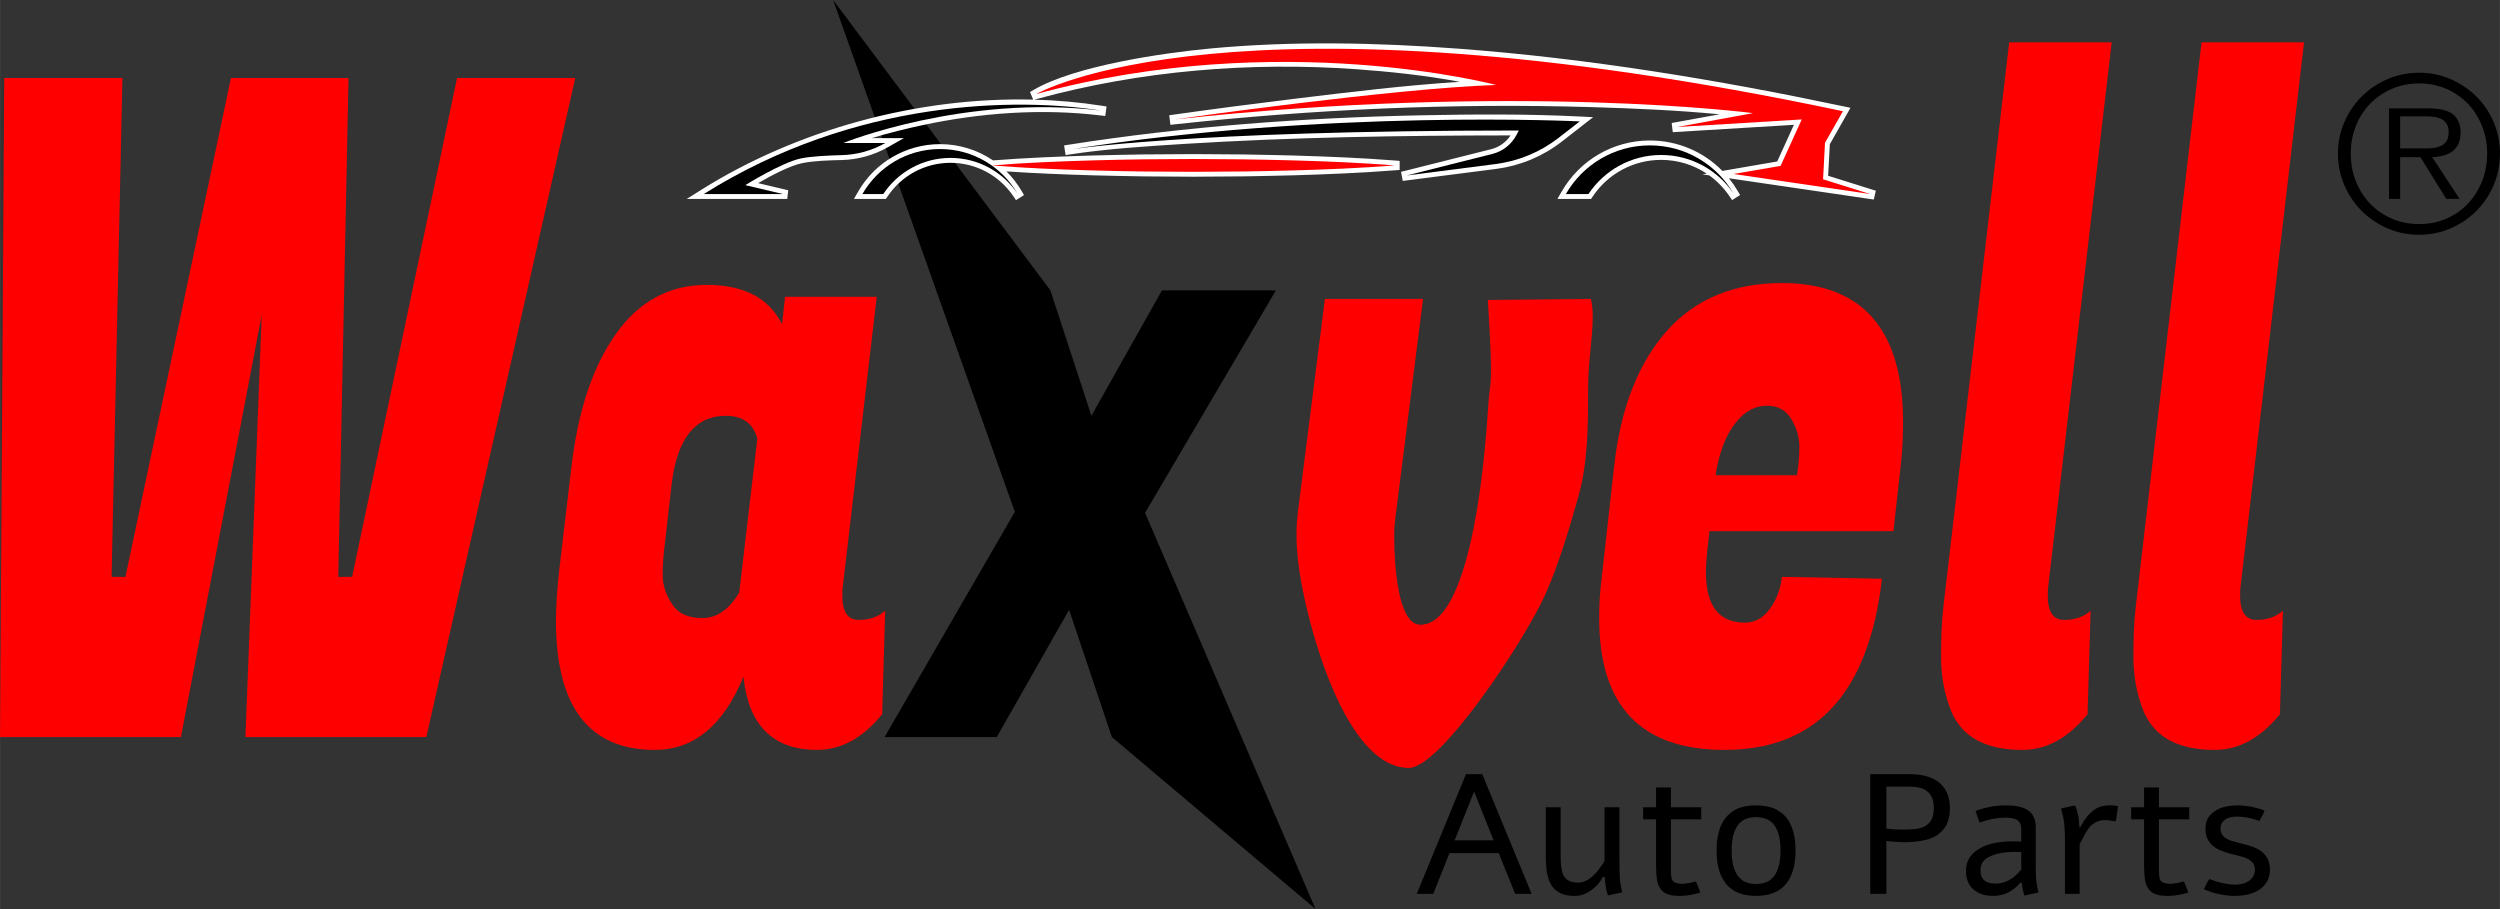 <?xml version="1.0" encoding="UTF-8"?>
<!DOCTYPE svg PUBLIC "-//W3C//DTD SVG 1.1//EN" "http://www.w3.org/Graphics/SVG/1.1/DTD/svg11.dtd">
<!-- Creator: CorelDRAW -->
<svg xmlns="http://www.w3.org/2000/svg" xml:space="preserve" width="51.088mm" height="18.575mm" version="1.1" style="shape-rendering:geometricPrecision; text-rendering:geometricPrecision; image-rendering:optimizeQuality; fill-rule:evenodd; clip-rule:evenodd"
viewBox="0 0 98304.47 35743.13"
 xmlns:xlink="http://www.w3.org/1999/xlink"
 xmlns:xodm="http://www.corel.com/coreldraw/odm/2003">
 <rect x="0" y="0" width="98304.47" height="35743.13" fill="#333333" stroke="none"/>
 <defs>
  <style type="text/css">
   <![CDATA[
    .fil4 {fill:black}
    .fil3 {fill:red}
    .fil2 {fill:white}
    .fil1 {fill:black;fill-rule:nonzero}
    .fil0 {fill:red;fill-rule:nonzero}
   ]]>
  </style>
 </defs>
 <g id="Katman_x0020_1">
  <polygon class="fil0" points="13704.09,3067.78 13300.97,22684.8 13846.29,22684.8 17971.82,3067.78 22619,3067.78 16762.64,28983.93 9649.76,28983.93 10289.95,12390.43 7112.87,28983.93 -0,28983.93 165.87,3067.78 4813.05,3067.78 4386.26,22684.8 4931.58,22684.8 9080.77,3067.78 "/>
  <path class="fil0" d="M33122.92 23440.83c0,611.9 213.4,935.75 640.19,935.75 403.12,0 758.72,-107.95 1043.31,-360.02l-118.72 4067.41c-758.72,935.94 -1612.11,1403.91 -2560.56,1403.91 -1730.83,0 -2702.95,-971.92 -2892.49,-2879.59 -782.58,1907.67 -1944.23,2879.59 -3485.34,2879.59 -2584.42,0 -3888.46,-1691.77 -3888.46,-5075.32 0,-575.92 47.34,-1223.8 118.53,-1907.67l497.99 -4211.34c260.73,-2159.74 829.72,-3887.5 1754.5,-5183.27 900.92,-1259.79 2086.43,-1907.67 3556.34,-1907.67 1446.44,0 2442.22,503.95 2963.68,1547.84l118.72 -1079.87 3603.68 0 -1327.71 11338.26c-23.67,143.93 -23.67,287.86 -23.67,431.99zm-7018.01 -1727.76c-23.67,215.9 -47.53,503.95 -47.53,899.76 0,396 118.72,755.83 355.79,1115.85 237.06,396 640,575.92 1209.18,575.92 545.32,0 1043.12,-323.85 1446.24,-1007.91l711.38 -6047.05c-166.06,-611.9 -592.85,-899.76 -1233.04,-899.76 -1209.18,0 -1920.37,899.76 -2133.77,2663.5l-308.26 2699.68z"/>
  <path class="fil0" d="M67814.46 29487.88c-3295.61,0 -4931.58,-1727.76 -4931.58,-5183.27 0,-467.97 23.67,-1007.91 94.86,-1547.84l497.8 -4463.22c260.92,-2303.67 972.12,-4067.41 2110.29,-5327.2 1114.31,-1223.8 2608.09,-1835.7 4481.12,-1835.7 3177.08,0 4765.52,1835.7 4765.52,5471.13 0,539.94 -23.67,1115.85 -94.67,1727.76l-284.59 2555.55 -7231.41 0 -94.86 827.99c-23.67,287.86 -47.53,539.94 -47.53,791.82 0,1331.75 521.66,1979.64 1541.3,1979.64 379.26,0 711.19,-179.91 971.92,-539.74 260.92,-360.02 426.79,-792.01 474.32,-1259.98l3935.8 71.97c-521.66,4499.4 -2584.42,6731.11 -6188.29,6731.11zm2845.15 -10798.52c71.2,-395.81 94.86,-791.82 94.86,-1151.64 0,-324.04 -94.86,-683.87 -308.26,-1043.89 -213.4,-360.02 -521.66,-539.94 -972.12,-539.94 -450.46,0 -877.25,215.9 -1232.85,683.87 -379.46,467.97 -640.19,1151.84 -782.39,2051.6l3200.74 0z"/>
  <path class="fil0" d="M80523.15 23440.83c0,611.9 213.4,935.75 640.19,935.75 403.12,0 758.72,-107.95 1043.31,-360.02l-118.53 4067.41c-758.72,935.94 -1612.3,1403.91 -2560.75,1403.91 -1446.24,0 -2370.83,-503.95 -2797.62,-1511.86 -260.92,-647.88 -403.12,-1367.73 -403.12,-2123.57 0,-756.03 23.67,-1439.89 94.86,-2015.81l2584.42 -22172.58 4030.47 0 -2489.36 21344.78c-23.86,143.93 -23.86,287.86 -23.86,431.99z"/>
  <path class="fil0" d="M88086.68 23440.83c0,611.9 213.4,935.75 640.19,935.75 403.12,0 758.72,-107.95 1043.31,-360.02l-118.53 4067.41c-758.72,935.94 -1612.3,1403.91 -2560.75,1403.91 -1446.24,0 -2370.83,-503.95 -2797.62,-1511.86 -260.92,-647.88 -403.12,-1367.73 -403.12,-2123.57 0,-756.03 23.67,-1439.89 94.86,-2015.81l2584.23 -22172.58 4030.66 0 -2489.36 21344.78c-23.86,143.93 -23.86,287.86 -23.86,431.99z"/>
  <path class="fil1" d="M59579.38 35148.93l-647.31 -1602.49 -1934.99 0 -640.38 1602.49 -647.31 0 1934.99 -4706.83 640.38 0 1941.92 4706.83 -647.31 0zm-2380.45 -2105.29l1531.29 0 -765.65 -1917.68 -765.65 1917.68zm6591.41 2045.06l-563.8 120.65c-41.56,-127.38 -76.39,-254.77 -90.44,-375.42 -13.85,-60.42 -20.78,-174.33 -34.83,-348.67l-69.46 0c-125.27,221.29 -278.43,395.43 -466.43,523 -201.85,147.4 -410.63,221.09 -640.38,221.09 -334.04,0 -591.5,-80.43 -765.65,-241.3 -153.17,-127.38 -257.46,-335.2 -320.19,-610.17 -34.83,-187.8 -55.61,-462.58 -55.61,-838l0 -1797.03 584.77 0 0 1957.89c0,321.73 34.64,556.48 97.37,697.34 97.37,207.82 292.29,308.45 591.7,308.45 201.85,0 410.63,-93.9 605.55,-288.44 139.12,-127.38 278.43,-315.19 431.41,-563.22l0 -2112.02 584.77 0 0 2105.29c0,288.44 6.93,536.47 20.78,751.02 14.05,134.12 41.76,294.98 90.44,489.52zm1329.63 -4123.6l584.58 0 0 777.77 1190.32 0 0 476.05 -1190.32 0 0 1951.16c0,134.12 6.93,234.75 14.05,301.72 6.93,66.96 27.71,120.65 55.61,160.86 62.54,80.43 180.88,120.65 361.95,120.65 97.37,0 194.92,-13.28 285.36,-33.48 97.37,-13.28 180.88,-40.22 264.39,-60.23 62.73,133.93 118.34,274.78 174.14,435.84 -271.51,87.17 -543.01,133.93 -814.52,133.93 -194.73,0 -354.83,-20.01 -473.17,-66.96 -118.34,-40.22 -208.78,-113.91 -278.43,-207.82 -69.66,-100.64 -118.34,-221.29 -139.31,-362.14 -20.78,-134.12 -34.64,-328.46 -34.64,-576.5l0 -1797.03 -508.19 0 0 -476.05 508.19 0 0 -777.77zm3925.6 704.07c111.41,0 229.75,6.54 348.09,26.75 118.15,13.47 236.49,46.95 355.02,87.17 111.22,53.69 222.63,113.91 326.92,201.08 104.49,80.62 194.92,187.8 271.51,315.19 76.58,134.12 139.31,294.98 188,482.79 41.76,181.07 69.66,408.9 69.66,663.86 0,254.77 -27.9,482.79 -69.66,663.66 -48.68,187.8 -111.41,348.67 -188,476.05 -76.58,134.12 -167.02,241.49 -271.51,328.66 -104.29,80.43 -215.7,147.4 -326.92,194.35 -118.53,46.95 -236.87,80.43 -355.02,93.9 -118.34,20.2 -236.68,26.75 -348.09,26.75 -111.41,0 -222.82,-6.54 -340.97,-26.75 -118.53,-13.47 -236.87,-46.95 -355.02,-93.9 -111.41,-46.95 -222.82,-113.91 -320.19,-194.35 -104.49,-87.17 -194.92,-194.54 -271.51,-328.66 -83.51,-127.38 -146.24,-288.25 -188,-476.05 -48.68,-180.88 -69.46,-408.9 -69.46,-663.66 0,-254.96 20.78,-482.79 69.46,-663.86 41.76,-187.8 104.49,-348.67 188,-482.79 76.58,-127.38 167.02,-234.56 271.51,-315.19 97.37,-87.17 208.78,-147.4 320.19,-201.08 118.15,-40.22 236.49,-73.7 355.02,-87.17 118.15,-20.2 229.56,-26.75 340.97,-26.75zm0 462.58c-125.27,0 -250.53,20.01 -361.95,60.42 -118.34,33.48 -215.9,107.18 -306.34,201.08 -83.51,100.64 -152.98,234.56 -208.78,402.35 -48.68,167.6 -76.58,388.88 -76.58,650.39 0,261.5 27.9,476.05 76.58,643.65 55.8,174.33 125.27,308.45 208.78,402.35 90.44,100.44 188,174.14 306.34,207.82 111.41,40.22 236.68,60.23 361.95,60.23 132.19,0 257.46,-20.01 375.8,-60.23 111.41,-33.67 215.9,-107.37 306.34,-207.82 83.51,-93.9 153.17,-228.02 208.78,-402.35 48.68,-167.6 76.58,-382.15 76.58,-643.65 0,-261.5 -27.9,-482.79 -76.58,-650.39 -55.61,-167.79 -125.27,-301.72 -208.78,-402.35 -90.44,-93.9 -194.92,-167.6 -306.34,-201.08 -118.34,-40.41 -243.61,-60.42 -375.8,-60.42zm6027.81 -1689.66c222.63,0 431.41,20.2 626.33,66.96 194.92,46.95 368.87,127.38 508.19,228.02 146.24,107.37 257.46,248.03 340.97,415.63 83.7,174.53 125.27,382.34 125.27,623.64 0,274.97 -48.68,496.26 -139.12,670.59 -97.56,167.6 -229.75,308.26 -389.85,408.9 -160.09,100.64 -348.09,167.6 -563.8,201.27 -215.7,40.22 -438.53,60.23 -675.02,60.23 -132.39,0 -257.65,-6.73 -382.92,-13.28 -118.34,-13.47 -236.68,-20.2 -348.09,-33.67l0 2078.54 -633.26 0 0 -4706.83 1531.29 0zm-898.03 2138.96c111.41,13.28 222.82,26.75 341.16,33.48 118.34,6.73 243.61,6.73 361.95,6.73 173.95,0 327.12,-6.73 473.17,-26.94 146.24,-20.01 264.58,-60.23 369.07,-120.65 104.29,-66.96 180.88,-147.4 236.68,-261.5 55.61,-113.91 83.51,-254.77 83.51,-435.84 0,-160.86 -20.97,-301.72 -69.66,-408.9 -48.68,-107.37 -111.41,-194.54 -201.85,-261.5 -83.51,-60.42 -180.88,-107.37 -299.41,-134.12 -125.27,-26.94 -250.53,-40.22 -396.58,-40.22l-898.03 0 0 1649.44zm3661.21 -234.75l-152.98 -455.85c382.73,-147.59 779.5,-221.29 1197.06,-221.29 368.87,0 647.31,60.23 835.3,174.33 222.82,134.12 334.04,368.68 334.04,690.6l0 1340.99c0,181.07 0,361.95 6.93,549.75 0,113.91 14.05,228.02 35.02,348.67 13.85,114.11 41.56,221.29 69.46,321.92l-556.87 120.65c-55.61,-147.59 -83.51,-315.19 -97.37,-496.26l-69.66 -6.73c-278.43,342.13 -640.38,516.27 -1071.98,516.27 -320,0 -577.65,-87.17 -765.65,-254.77 -194.73,-167.6 -292.29,-408.9 -292.29,-717.35 0,-228.02 55.8,-415.63 160.09,-563.22 104.49,-147.59 250.53,-268.24 445.46,-368.68 306.34,-161.06 730.82,-241.49 1273.83,-241.49 76.58,0 173.95,6.73 292.29,6.73l0 -496.26c0,-154.13 -48.68,-268.04 -146.05,-341.93 -104.49,-66.96 -257.65,-100.64 -473.36,-100.64 -306.34,0 -647.31,60.42 -1023.3,194.54zm1642.71 1843.79l0 -683.87c-62.73,-6.73 -146.05,-6.73 -264.58,-6.73 -201.66,0 -382.73,13.47 -549.75,46.95 -250.53,46.95 -445.46,127.38 -584.77,228.02 -132.19,107.37 -201.85,254.77 -201.85,449.31 0,348.67 194.92,523 591.7,523 201.85,0 389.85,-53.69 570.72,-161.06 146.24,-87.17 292.48,-214.55 438.53,-395.62zm2317.72 -1655.98c76.58,-134.12 146.24,-261.5 229.75,-368.87 76.58,-107.18 167.21,-201.08 264.58,-274.78 90.44,-73.89 187.8,-134.12 292.29,-167.79 111.41,-33.48 229.75,-53.49 361.95,-53.49 48.68,0 104.49,0 160.09,6.54 62.73,0 118.34,13.47 173.95,20.2 -6.93,114.11 -20.78,214.55 -34.83,308.45 -13.85,93.9 -27.71,194.35 -48.68,294.98 -111.22,-20.01 -215.7,-33.48 -313.26,-46.95 -90.44,-6.73 -180.88,-6.73 -264.39,6.73 -97.37,20.2 -188,53.69 -257.65,100.64 -76.39,46.95 -146.05,107.18 -208.78,181.07 -62.54,80.43 -118.15,174.14 -180.88,281.51 -55.8,107.37 -118.34,234.75 -194.92,368.68l0 1957.89 -577.65 0 0 -2098.55c0,-140.85 -7.12,-261.5 -7.12,-362.14 -6.93,-107.18 -13.85,-207.82 -20.78,-301.72 -13.85,-93.9 -27.9,-187.8 -48.68,-281.51 -20.97,-93.9 -48.68,-194.54 -76.58,-308.45 90.44,-26.94 188,-46.95 278.43,-67.16 90.44,-20.01 180.88,-40.22 278.43,-53.69 34.83,87.36 55.61,161.06 76.58,234.75 20.78,67.16 34.83,127.38 48.68,194.54 6.93,66.96 20.78,127.38 20.78,194.35 6.93,67.16 14.05,147.59 20.97,234.75l27.71 0zm2512.84 -1569.01l584.58 0 0 777.77 1190.32 0 0 476.05 -1190.32 0 0 1951.16c0,134.12 7.12,234.75 14.05,301.72 6.93,66.96 27.71,120.65 55.61,160.86 62.73,80.43 181.07,120.65 361.95,120.65 97.56,0 194.92,-13.28 285.36,-33.48 97.56,-13.28 180.88,-40.22 264.58,-60.23 62.54,133.93 118.34,274.78 173.95,435.84 -271.51,87.17 -542.82,133.93 -814.33,133.93 -194.92,0 -355.02,-20.01 -473.36,-66.96 -118.34,-40.22 -208.78,-113.91 -278.43,-207.82 -69.46,-100.64 -118.34,-221.29 -139.12,-362.14 -20.97,-134.12 -34.83,-328.46 -34.83,-576.5l0 -1797.03 -508.19 0 0 -476.05 508.19 0 0 -777.77zm3661.21 704.07c187.8,0 368.87,20.01 556.68,53.49 188,40.41 362.14,87.36 522.23,154.32 -27.9,73.7 -62.73,140.85 -97.56,207.82 -34.83,66.96 -69.66,134.12 -111.41,201.27 -55.61,-26.94 -118.34,-47.14 -188,-67.16 -69.46,-20.2 -139.12,-40.22 -215.7,-53.69 -76.58,-20.01 -152.98,-33.48 -236.68,-40.22 -83.51,-6.73 -160.09,-13.47 -236.49,-13.47 -83.7,0 -167.21,6.73 -243.61,20.2 -76.78,20.01 -146.24,46.95 -208.97,80.43 -55.61,40.22 -104.29,87.17 -139.12,147.59 -41.76,60.23 -55.8,134.12 -55.8,227.83 0,87.17 20.97,167.6 62.73,228.02 34.83,60.42 90.44,114.11 160.09,154.32 76.58,40.22 153.17,80.43 250.53,107.18 90.44,26.94 194.92,53.69 299.41,80.43 167.02,33.48 320.19,80.43 459.31,127.38 146.24,53.69 271.51,114.11 375.99,194.54 104.29,80.43 180.88,174.33 243.41,288.25 55.8,120.84 90.44,261.5 90.44,429.1 0,181.07 -41.56,335.39 -111.22,462.77 -76.58,127.38 -173.95,234.56 -299.22,321.73 -125.46,80.43 -271.51,147.59 -445.65,187.8 -167.02,40.22 -340.97,60.23 -535.89,60.23 -97.37,0 -201.85,-6.54 -306.14,-20.01 -104.49,-13.47 -208.97,-26.75 -313.26,-53.69 -104.49,-20.01 -201.85,-46.95 -299.41,-80.43 -104.29,-33.48 -194.73,-73.7 -285.36,-107.18 34.83,-73.89 62.73,-140.85 97.56,-208.01 34.83,-66.96 76.39,-134.12 111.22,-194.35 76.58,26.75 153.17,53.69 236.68,80.43 90.63,33.48 174.14,53.69 264.58,73.7 83.51,20.2 173.95,33.48 257.46,46.95 90.63,13.47 167.02,20.2 250.53,20.2 97.56,0 194.92,-13.47 292.48,-33.67 90.44,-20.01 173.95,-60.23 250.53,-107.18 69.66,-46.95 132.19,-107.37 173.95,-181.07 41.76,-73.7 69.66,-160.86 69.66,-268.24 0,-93.9 -20.97,-174.33 -62.73,-241.3 -41.76,-60.42 -104.29,-113.91 -173.95,-161.06 -69.66,-40.22 -146.05,-73.7 -243.61,-100.44 -97.37,-26.75 -194.92,-53.69 -299.22,-80.43 -160.09,-33.48 -306.34,-73.7 -445.65,-127.38 -146.05,-46.95 -271.31,-107.37 -375.8,-187.8 -104.29,-73.7 -187.8,-174.33 -250.53,-288.25 -62.54,-114.11 -90.44,-254.96 -90.44,-422.56 0,-160.86 34.83,-301.53 97.37,-415.63 69.66,-113.91 160.09,-207.82 278.43,-281.51 111.41,-73.89 243.61,-134.12 396.77,-167.79 153.17,-33.48 306.34,-53.49 473.36,-53.49z"/>
  <path class="fil0" d="M62556.92 11755.82c211.86,888.6 -108.91,2067.96 -108.91,3538.25 0,1470.3 -8.08,2906.72 -385.81,4236.36 -373.49,1315.2 -750.83,2605.2 -1285.38,3816.88 -789.7,1790.1 -4131.68,6849.26 -5371.46,6849.26 -2525.92,0 -3973.7,-5606.79 -4284.08,-7574.11 -108.91,-690.79 -202.62,-1567.85 -89.86,-2457.23l1066.79 -8409.41 3858.44 0 -1066.79 8441.16c-45.41,317.3 -67.92,602.86 -67.92,856.66 0,1205.91 154.51,3466.29 998.48,3511.12 1571.12,83.32 2415.09,-4015.65 2701.03,-8620.11 69.85,-1122.2 211.86,-492.22 -16.93,-4149.96l4052.4 -38.87z"/>
  <polygon class="fil1" points="51727.23,35743.13 43721.71,28983.93 42038.4,23980.76 39193.06,28983.93 34782.94,28983.93 39904.44,20129.44 32760.2,0 41303.35,11418.7 42915.65,16350.08 45689.8,11418.7 50170.92,11418.7 45025.75,20165.42 "/>
  <path class="fil1" d="M95042.34 5835.77l403.7 0c146.05,0 281.9,-16.55 407.93,-50.03 126.04,-33.29 229.75,-95.25 311.34,-185.3 80.62,-89.48 121.03,-223.4 121.03,-403.32 0,-140.08 -26.36,-250.53 -79.28,-332.12 -53.49,-81.39 -122.19,-142.97 -206.28,-184.92 -84.28,-41.76 -179.34,-70.04 -286.13,-84.09 -106.02,-13.85 -212.43,-20.78 -319.42,-20.78l-1016.56 0 0 1260.56 663.66 0zm1673.69 1984.25l-522.04 0 -1016.95 -1639.63 -798.36 0 0 1639.63 -437.18 0 0 -3556.34 1554.77 0c471.24,0 798.74,84.86 984.43,252.27 183.76,167.98 276.51,398.12 276.51,689.83 0,173.56 -28.29,322.11 -84.09,445.26 -56.19,123.34 -134.31,222.82 -235.14,298.45 -101.41,75.81 -220.32,131.62 -357.33,168.56 -137.2,36.18 -284.01,56.96 -440.65,62.34l1076.02 1639.63zm-1589.21 991.55c386.77,0 744.1,-71.58 1071.6,-213.97 327.89,-142.97 609.78,-339.43 845.12,-588.81 235.14,-249.38 420.06,-541.86 554.37,-878.41 134.7,-336.16 201.85,-700.61 201.85,-1092.76 0,-386.58 -67.16,-748.14 -201.85,-1083.91 -134.31,-336.55 -319.23,-628.26 -554.37,-874.94 -235.33,-245.72 -517.23,-441.42 -845.12,-584.39 -327.5,-142.78 -684.83,-213.97 -1071.6,-213.97 -386.58,0 -745.06,71.2 -1075.64,213.97 -331.54,142.97 -615.37,338.66 -853.78,584.39 -238.41,246.68 -424.1,538.4 -558.79,874.94 -135.08,335.78 -201.85,697.34 -201.85,1083.91 0,392.16 66.77,756.6 201.85,1092.76 134.7,336.55 320.38,629.03 558.79,878.41 238.41,249.38 522.23,445.84 853.78,588.81 330.58,142.39 689.06,213.97 1075.64,213.97zm0 420.06c-442.96,0 -857.24,-83.51 -1244.2,-251.69 -386.77,-168.37 -724.47,-396.58 -1013.1,-685.6 -288.25,-288.25 -516.85,-625.56 -684.83,-1012.33 -168.56,-386.77 -252.07,-801.05 -252.07,-1244.39 0,-437.18 83.51,-848.77 252.07,-1235.54 167.98,-386.77 396.58,-723.31 684.83,-1008.87 288.63,-285.36 626.33,-512.8 1013.1,-681.17 386.96,-168.18 801.24,-251.69 1244.2,-251.69 436.99,0 848.58,83.51 1235.35,251.69 387.15,168.37 724.47,395.81 1013.49,681.17 288.25,285.55 515.31,622.1 680.21,1008.87 165.68,386.77 248.61,798.36 248.61,1235.54 0,443.34 -82.93,857.62 -248.61,1244.39 -164.91,386.77 -391.96,724.08 -680.21,1012.33 -289.02,289.02 -626.33,517.23 -1013.49,685.6 -386.77,168.18 -798.36,251.69 -1235.35,251.69z"/>
  <path class="fil2" d="M39573.86 6739.96c229.17,226.67 430.64,484.9 597.66,770.65l94.09 160.86 -315.38 198.39 -104.29 -154.32c-555.71,-822.41 -1477.22,-1313.28 -2470.12,-1313.28 -1002.71,0 -1930.57,500.87 -2483.59,1334.06l-57.15 86.01 -1256.9 0 165.68 -288.25c662.7,-1153.18 1886.5,-1866.11 3220.56,-1866.11 757.18,0 1479.15,229.56 2082.97,639.23 1299.42,-101.41 2601.93,-152.4 3904.24,-192.23 660.97,-20.2 1322.13,-27.9 1984.45,-41.95l1983.68 -13.28 1983.87 14.05c662.32,13.66 1323.48,22.13 1984.25,42.14 1325.02,40.41 2650.03,92.17 3971.59,196.66l177.22 14.05 0 355.6 -177.22 14.05c-1321.55,104.49 -2646.57,156.44 -3971.59,196.85 -660.78,20.01 -1321.94,28.29 -1984.25,41.95l-1983.87 14.05 -1983.68 -13.28c-662.32,-14.05 -1323.48,-21.74 -1984.45,-41.95 -1126.44,-34.44 -2253.07,-77.16 -3377.77,-153.94zm1096.23 -2821.29c895.72,24.25 1783.75,103.14 2655.04,239.37l186.65 29.25 -51.76 374.45 -187.61 -22.51c-2325.42,-279.78 -4728.38,-104.68 -7014.74,385.81 -626.91,134.5 -1317.51,302.87 -1977.71,506.65l1261.71 0 -634.22 359.83c-553.02,313.84 -1175.31,486.44 -1811.07,501.64 -488.37,11.55 -1081.41,25.59 -1557.65,123.53 -466.05,96.02 -1186.28,469.32 -1729.1,784.89l1184.93 280.55 -39.64 340.2 -3950.81 0 566.11 -355.4c3771.47,-2367.56 8512.74,-3662.56 13056.59,-3549.22l-125.65 -299.99 145.86 -84.86c1640.78,-955.57 5115.73,-1453.75 6937.38,-1625 3231.53,-303.83 6548.31,-235.14 9780.8,7.5 5078.78,381 10162.37,1216.68 15142.06,2269.81l257.27 54.26 -812.21 1431.62 -65.42 1240.93 1873.8 587.46 -79.28 346.74 -5696.46 -836.65c126.23,156.25 241.49,323.08 344.63,499.53l94.09 160.67 -315.38 198.39 -104.29 -154.32c-217.63,-322.11 -487.02,-597.47 -792.97,-817.99l-271.89 -39.83 171.45 -29.44c-522.62,-347.32 -1142.41,-539.74 -1790.29,-539.74 -1089.3,0 -2097.59,544.17 -2698.33,1449.51l-56.96 86.01 -1324.05 0 165.68 -288.25c713.89,-1241.89 2031.97,-2009.85 3468.79,-2009.85 1089.11,0 2110.48,441.03 2851.88,1196.29l2156.47 -370.8 656.16 -1441.62 -4763.21 289.4 -43.68 -359.83 1881.12 -343.28c-1674.26,-161.44 -3403.17,-233.6 -5048.76,-282.86 -5444.58,-163.17 -10941.3,86.78 -16354.51,676.36l-188.19 20.59 -46.95 -375.99 187.42 -26.36c1602.3,-226.29 3208.06,-435.45 4814.2,-630.57 2100.67,-255.34 4285.43,-522.23 6424.97,-657.7 -1343.3,-253.23 -2787.23,-404.86 -4055.68,-494.91 -4196.34,-298.25 -8489.65,53.88 -12552.25,1161.84l-124.3 33.87zm1298.46 1780.09c21.36,-3.46 42.72,-6.93 64.08,-10.2l6.54 -0.96c4555.2,-715.23 9215.08,-1057.74 13824.16,-1153.38 2065.84,-42.72 4198.84,-56.38 6264.87,47.34l516.85 25.98 -1231.5 959.42c-748.14,582.65 -1639.63,954.03 -2580.18,1074.87l-3674.3 472.01 -67.54 -356.37 3545.37 -891.3c314.03,-78.89 585.54,-273.24 761.22,-541.86 -4269.07,3.08 -8570.08,69.66 -12830.5,334.43 -1466.83,91.02 -3021.6,189.54 -4477.27,410.44l-25.59 3.85c-20.01,3.08 -39.83,6.35 -59.65,9.43l0 -0.38 -104.49 15.78 -58.5 -379.26 126.42 -19.82z"/>
  <path class="fil3" d="M40743.79 3699.12c9601.85,-2618.67 18084.57,-358.1 18084.57,-358.1 -4073.57,134.31 -12638.27,1355.61 -12638.27,1355.61 13447.98,-1464.72 22743.88,-247.65 22743.88,-247.65l-2988.12 545.52 4901.75 -297.87 -830.88 1825.51 -1854.95 318.84 5371.65 788.93 -1846.48 -579 75.62 -1435.27 704.84 -1242.28c-24119.5,-5100.33 -31723.63,-674.25 -31723.63,-674.25z"/>
  <path class="fil0" d="M54844.27 6504.44c-1320.59,-104.49 -2641.37,-159.13 -3962.16,-196.08 -660.39,-23.48 -1320.78,-28.48 -1981.18,-42.14l-1981.18 -14.05 -1980.98 13.28c-660.39,14.05 -1320.78,18.47 -1981.18,41.95 -1320.78,37.14 -2641.57,91.98 -3962.16,197.04 1320.59,105.06 2641.37,159.9 3962.16,197.04 660.39,23.48 1320.78,27.9 1981.18,41.95l1980.98 13.28 1981.18 -14.05c660.39,-13.66 1320.78,-18.66 1981.18,-41.95 1320.78,-37.14 2641.57,-91.79 3962.16,-196.27z"/>
  <path class="fil4" d="M61295.21 5415.14c-721.2,561.68 -1579.78,919.39 -2486.28,1035.81l-3494.57 448.92 3369.5 -847.04c405.43,-101.98 748.71,-371.18 944.41,-740.63l95.44 -180.49c-13205.33,0 -17748.99,760.84 -17748.99,760.84 10183.73,-1611.53 20143.87,-1118.74 20143.87,-1118.74l-823.37 641.34z"/>
  <path class="fil4" d="M65320.29 6094.38c-1193.79,0 -2244.6,610.17 -2858.62,1535.53l-888.22 0c656.93,-1142.79 1889.2,-1913.25 3301.96,-1913.25 1402.95,0 2627.91,759.49 3288.1,1889.39 -616.33,-912.08 -1659.83,-1511.67 -2843.23,-1511.67z"/>
  <path class="fil4" d="M33156.21 5624.11l1656.37 0c-525.7,298.25 -1116.43,462.2 -1720.83,476.63 -538.78,12.89 -1195.71,45.99 -1591.91,127.58 -760.84,156.63 -2193.42,1051.97 -2193.42,1051.97l1477.22 349.63 -3111.08 0c5976.05,-3751.65 12332.51,-3796.48 15622.73,-3281.75 -5394.16,-649.04 -10139.09,1275.95 -10139.09,1275.95z"/>
  <path class="fil4" d="M37375.83 6209.84c-1103.92,0 -2075.85,564.37 -2643.88,1420.07l-821.26 0c607.48,-1056.97 1747,-1769.51 3053.73,-1769.51 1297.69,0 2430.48,702.53 3041.03,1747.38 -569.95,-843.38 -1534.95,-1397.94 -2629.64,-1397.94z"/>
 </g>
</svg>
